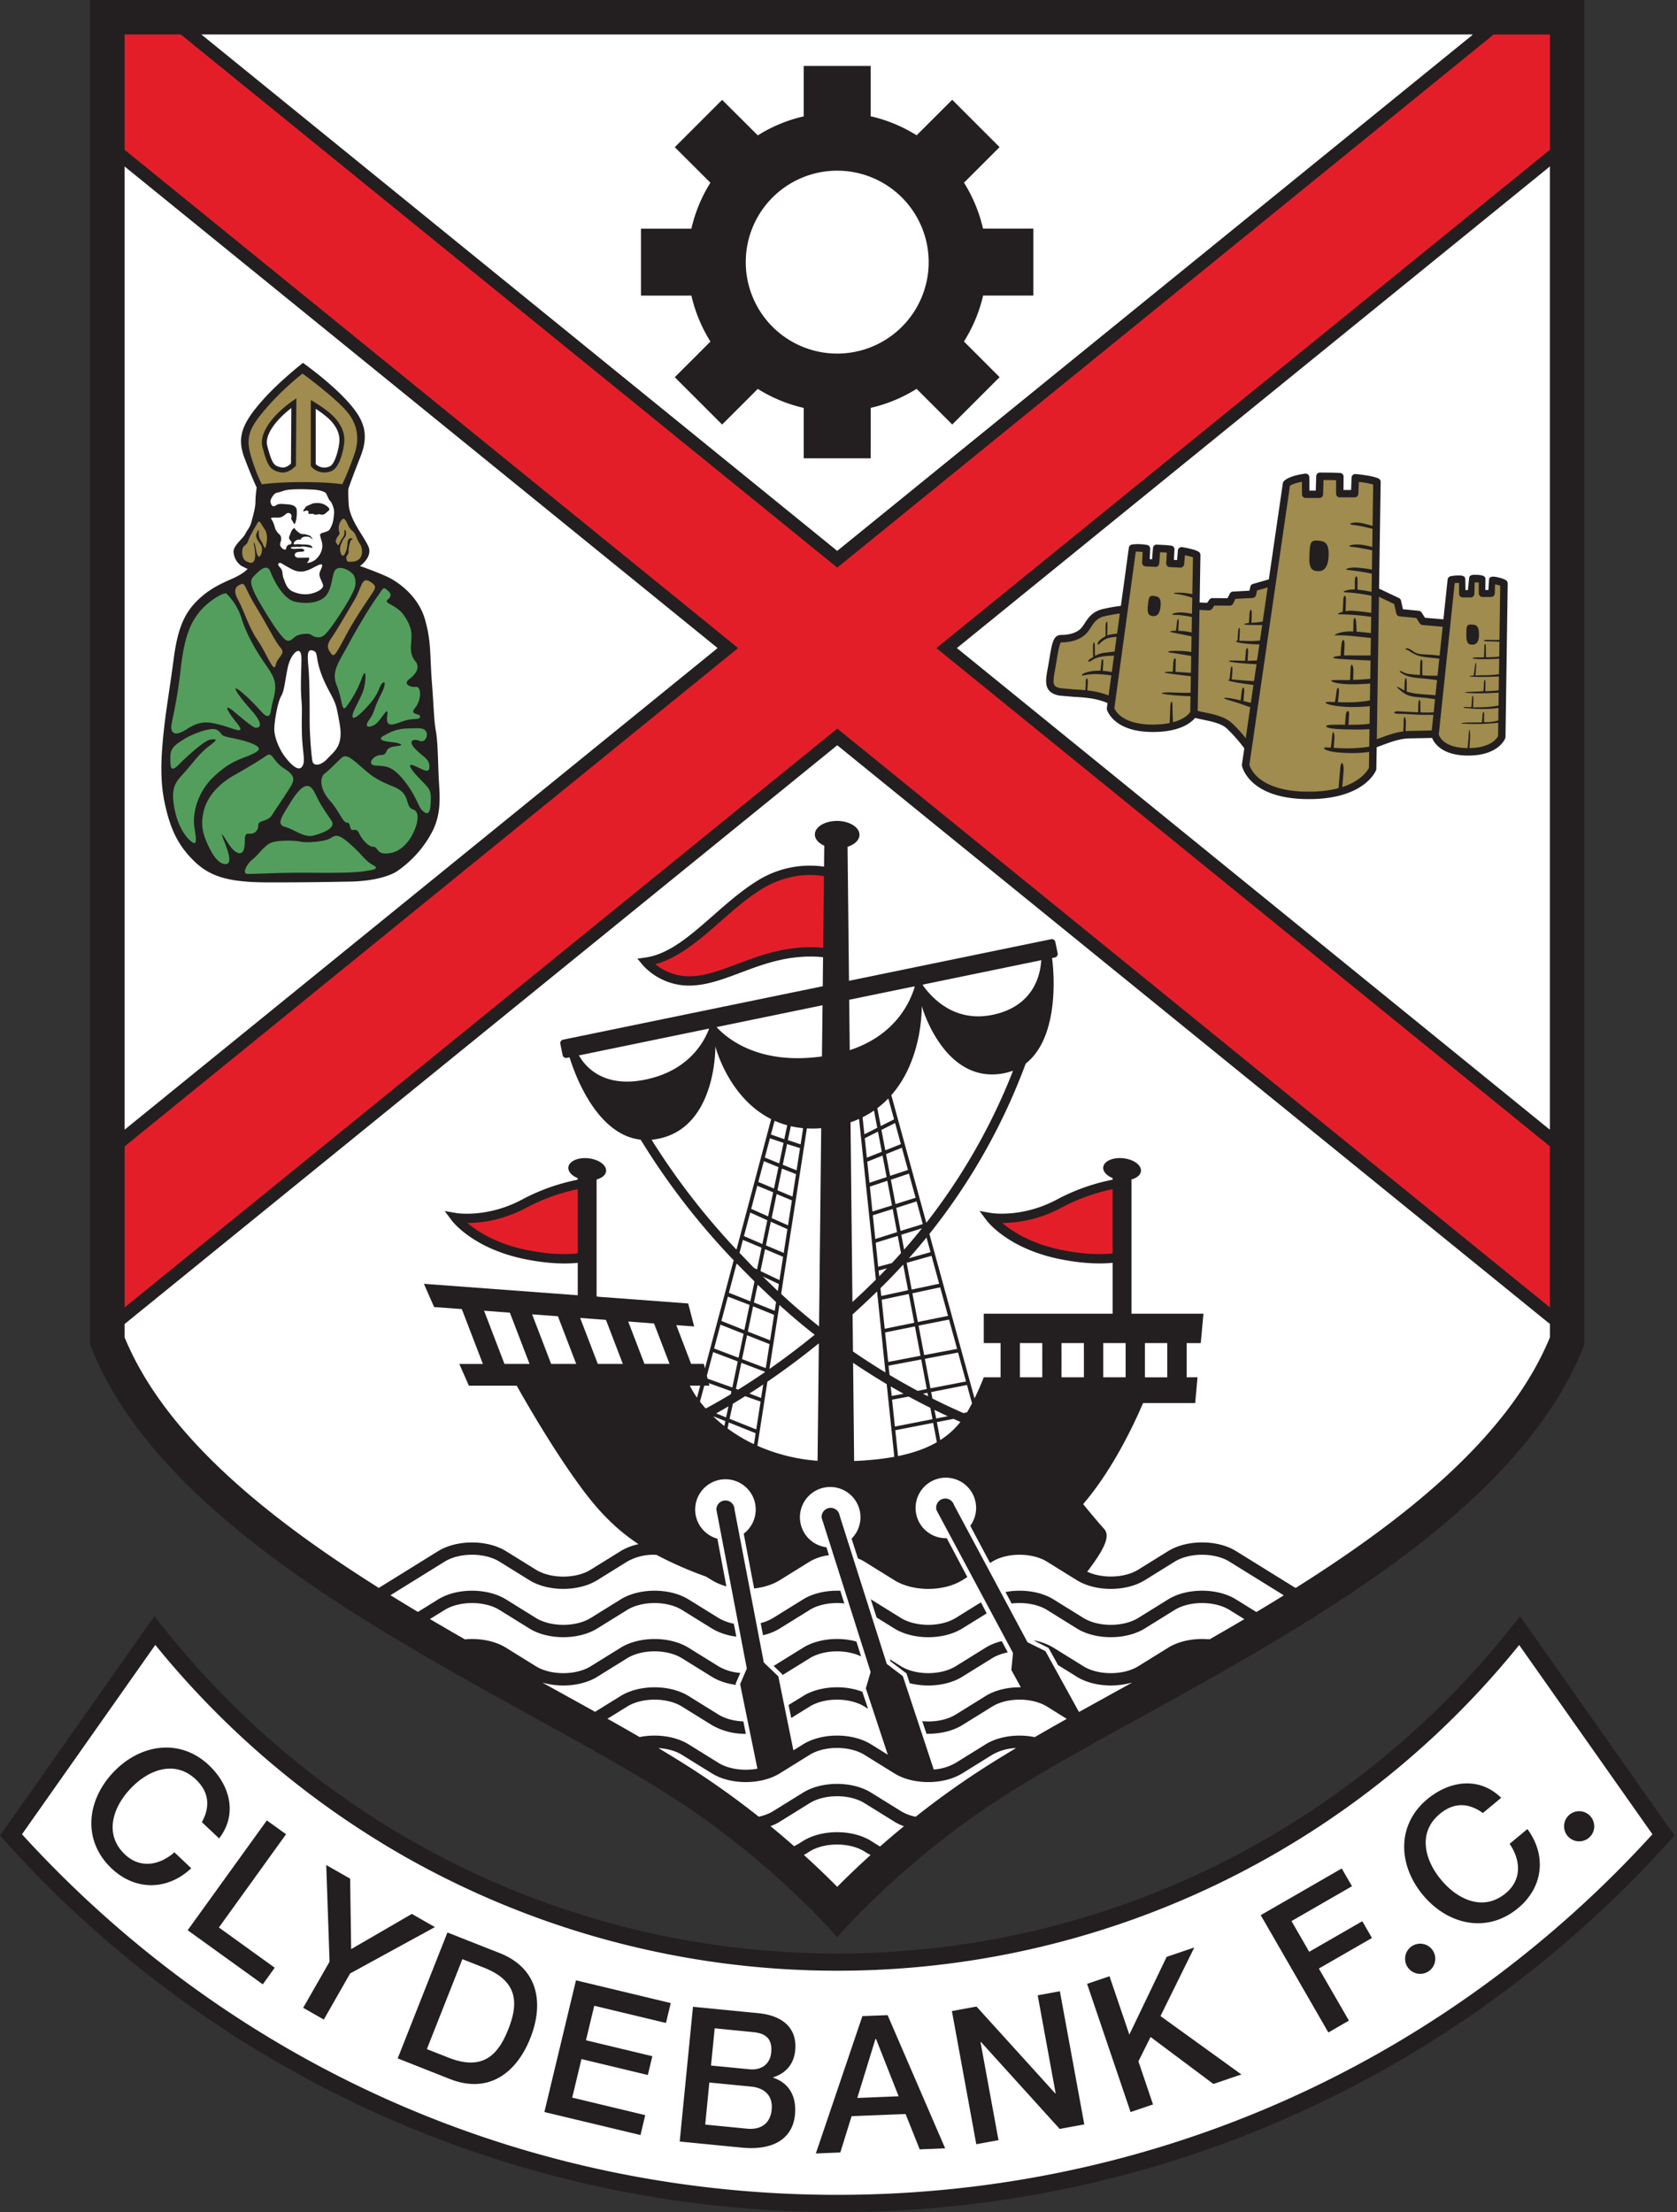 <svg xmlns="http://www.w3.org/2000/svg" width="379" height="500" fill="none"><rect width="100%" height="100%" fill="#333333" stroke="none"/><path fill="#231F20" d="M152.68 406.7c-37.5-24.35-113.65-54.55-132.32-102.77V0h337.7v303.93c-18.67 48.22-94.81 78.42-132.32 102.77-22.35 14.51-36.53 31.18-36.53 31.18s-14.18-16.67-36.53-31.18Z"/><path fill="#E41E29" d="M130.3 283.33c-2.05.21-5.95.3-11.5-.85-6.76-1.41-10.97-4.19-13.16-6.05 2.98 0 7.92-.56 13.32-3.45a43.73 43.73 0 0 1 11.42-4.15l.19-.03v14.49l-.26.04Z"/><path fill="#fff" d="M161.94 146.68 28.47 255.09l-.31.26V37.63l134 108.84-.22.21ZM216.54 146.25 349.96 37.88l.31-.3v217.73l-.3-.2-133.72-108.63.29-.23ZM188.92 124.28 45.79 8.02l-.32-.23h287.38l-.32.31-143.32 116.42-.3-.24Z"/><path fill="#E41E29" d="M166.6 146.65 28.19 259.1l-.02.34v36.1l.26-.24 160.53-130.4.24-.24L350.26 295.5l.01-.32v-36.02l-.22-.23-138.21-112.26-.22-.18L350.28 33.85V7.8h-12.76l-.33.3-147.94 120.17-.2-.11L41.14 8.02l-.27-.23H28.16v26.06l.32.27 138.33 112.36-.2.17Z"/><path fill="#231F20" d="m250.3 158.91-.15 1.15c-.02.12-.01.24.02.35.06.2 1.55 4.96 10.1 5.04 5.95.06 8.6-1.83 9.68-3.02l.12-.16 1.36.31c2.3.46 4.46.9 5.75 2.01a33.43 33.43 0 0 1 3.93 4.43l.1.16-.54 3.62c-.01.1 0 .2.01.3.07.3 1.69 7.38 14.68 7.52 12.9.15 15.53-6.28 15.64-6.56.03-.09.05-.19.05-.29l.08-4.86.14-.07.72-.26c2.19-.83 4.45-1.68 6.62-1.68l4.9-.1.14-.01c.48 1.19 2.22 3.92 7.94 3.99 7.06.08 8.54-3.77 8.6-3.93a.86.86 0 0 0 .05-.28l.5-34.7c0-.23-.1-.46-.27-.62-.17-.16-.7-.5-2.17-.81-1-.2-1.74-.16-1.79.63l-.13 2.29h-.7l.03-2.48c0-.68-.66-.9-1.97-.95-1.3-.05-1.68.12-1.73.85l-.27 2.6h-.54l-.04-2.38c-.01-.67-.39-.93-1.44-.93-1.16 0-1.92.18-1.96.2a.84.84 0 0 0-.6.71l-.95 9h-.13l-4.04-.35-.76-1.19a.84.84 0 0 0-.62-.38l-3.6-.36-.43-1.93a.84.84 0 0 0-.45-.58l-4.44-2.11-.07-.05.36-24.1c0-.28-.14-.56-.39-.71-.24-.16-1.33-.69-5.27-1.07a.85.85 0 0 0-.92.8l-.1 2.8h-1.72l.02-3a.83.83 0 0 0-.8-.85l-1.85-.07-2.7-.02c-.46 0-.81.36-.83.81l-.11 3.27h-1.44l-.01-3a.84.84 0 0 0-.95-.83c-3.7.49-4.7 1.56-4.87 1.77a.82.82 0 0 0-.17.4l-3.17 21.75-.11.01-3.48 1a.84.84 0 0 0-.59.62l-.2.9-3.72.2a.84.84 0 0 0-.7.46l-.54 1.04-3.4-.02a.84.84 0 0 0-.7.36l-.49.7c-.32 0-1.01-.04-1.69-.07l-.01-.1.18-10.62c0-.25-.1-.5-.3-.66-.23-.19-1.06-.68-3.83-1.13a.84.84 0 0 0-.97.76l-.18 2.15-.72-.03.13-2.39c0-.42-.32-.79-.75-.83l-1.31-.13-1.94-.1a.82.82 0 0 0-.86.76l-.2 2.55-.53-.03.1-2.37c0-.4-.28-.76-.68-.83-2-.36-3.4-.1-3.47-.09a.84.84 0 0 0-.67.71l-1.8 13.13-.16.03c-.97.12-2.32.33-3.9.7-2.36.53-3.34 2.02-4.12 3.22-.36.55-.7 1.07-1.13 1.42-1.3 1.06-3.12 1.21-4.1 1.21-1.79 0-2.11 1.45-2.78 5.61l-.3 1.7c-.41 2.25-.71 3.88.12 5.07.5.7 1.31 1.13 2.55 1.34l3.19.28c2.32.13 4.9.28 7.4 1.31l.21.1ZM34.91 365.28c35.56 46.34 91.5 76.27 154.3 76.27 62.8 0 118.74-29.93 154.3-76.27l34.92 49.6C332.1 467.1 264.5 500 189.2 500 113.92 500 46.31 467.1 0 414.89l34.91-49.61Z"/><path fill="#E41E29" d="M185.78 214.21c-7.66-.65-13.71 1.63-19.12 3.66-3.41 1.29-6.65 2.5-9.8 2.75a12.18 12.18 0 0 1-8.75-2.67c5.15-1.42 9.73-5.27 14.5-9.48 3.01-2.65 6.12-5.38 9.38-7.42 5.81-3.62 11.2-3.49 14-3.05l.22.02-.18 16.2h-.25Z"/><path fill="#fff" d="M85.27 358.7c-25.1-15.84-48.02-34.33-57.11-56.42v-3.01l161.06-130.82.34.28L350 299.04l.28.16v3.08c-9.13 22.18-32.2 40.73-57.42 56.62l-.23-.07-13.29-8.24c-4.22-2.61-11.1-2.61-15.33 0l-6.77 4.2c-3.09 1.91-8.14 2.06-11.54.45l.18-.21c3.87-5.12 5.05-7.9 3.65-9.45-1.76-1.93-4.74-5.61-4.74-5.61 6.7-7.78 11.57-18.22 13.48-22.7l.06-.14h11.78l.53-5.82h-2.47l.01-.13v-7.5l-.01-.1h2.94l.26-.02.61-6.63H255.71v-30.34c1.1-.3 1.9-.88 2.1-1.65.36-1.34-1.25-2.72-3.58-3.09-2.33-.37-4.51.42-4.86 1.76-.27 1.02.6 2.06 2.07 2.67v.35l-.13.04a45.17 45.17 0 0 0-12.46 4.46c-7.85 4.2-14.8 3.06-14.87 3.04l-2.6-.45 1.58 2.12c.19.25 4.8 6.3 16.3 8.7 5.86 1.22 9.99 1.12 12.22.89l-.03.13v11.37h-29.12v6.64h3.8V311.31h-3.8s-.8 2.14-2.07 4.73l-.05-.07-10.17-37.06.06-.08a139 139 0 0 0 21.59-38.1l.15-.36c6.95-5.45 6.62-18.31 5.95-23.62v-.21l.62-.13a.8.8 0 0 0 .62-.94l-.53-2.56a.8.8 0 0 0-.94-.62l-45.53 9.37-.16.05-.32-30.05-.01-.26c1.46-.46 2.51-1.35 2.68-2.43.25-1.7-1.78-3.22-4.55-3.4-2.77-.17-5.23 1.06-5.49 2.76-.17 1.13.68 2.19 2.1 2.82v.27l-.05 4.44h-.2a22.4 22.4 0 0 0-15.16 3.4c-3.4 2.14-6.58 4.93-9.65 7.63-5.12 4.5-9.95 8.77-15.3 9.53l-1.85.27 1.18 1.44a14.2 14.2 0 0 0 11.77 4.59c3.45-.27 6.82-1.54 10.38-2.88 5.23-1.97 11.09-4.17 18.38-3.51l.23.02-.07 6.58-.2.03L127.25 235a.8.8 0 0 0-.62.94l.53 2.56c.09.43.51.7.94.62l.62-.13.03.11c1.35 4.3 6.25 17.38 16.02 18.5l.14.2a160.93 160.93 0 0 0 20.73 26.88l.17.17-6.41 24.14-.07.33-.27-1.05h-2.87l-.06-.15-3.25-8.5-.03-.1 4.03.3-1.35-5.2-20.23-1.51-.47-.08V266.6c1.1-.3 1.9-.88 2.1-1.65.36-1.34-1.25-2.72-3.58-3.09-2.33-.37-4.51.42-4.86 1.76-.27 1.02.6 2.07 2.07 2.67v.33l-.2.07a45.22 45.22 0 0 0-12.39 4.45c-7.85 4.2-14.8 3.06-14.87 3.04l-2.6-.45 1.58 2.12c.19.25 4.81 6.3 16.3 8.7 5.66 1.18 9.7 1.13 11.97.91l.22-.03v7.34l-.23-.02-34.54-2.57 2.31 5.25 6.25.46.1.24 4.63 12.05.04.11h-5.33l2.17 4.92h10.81l.06.11c1.85 3.3 7.88 13.85 14.15 22.45 4.11 5.65 8.07 9.78 13.3 13.25l-.41.1c-1.32.33-2.55.82-3.62 1.48l-6.77 4.2c-3.35 2.08-9.02 2.08-12.37 0l-6.77-4.2c-4.23-2.61-11.1-2.61-15.33 0l-13.42 8.32-.33-.2Z"/><path fill="#fff" d="m179.25 395.35-3.35-16.44-3.28-3.14L166 341.2a2.05 2.05 0 1 0-4.1 0l6.88 35.94-1.51 3.53 3.86 18.9.04.2c-3.02.57-6.47.13-8.8-1.31l-6.77-4.2c-2.92-1.8-7.1-2.37-10.8-1.68l-.24.05c-2.36-1.37-4.8-2.76-7.3-4.16l.35-.18 4.13-2.56c3.36-2.08 9.02-2.08 12.38 0l6.77 4.2a14.82 14.82 0 0 0 7.67 1.96l-.56-2.8c-2.07-.08-4.1-.6-5.63-1.55l-6.77-4.2c-4.23-2.61-11.1-2.61-15.33 0l-5.65 3.5-.15.07a2464.01 2464.01 0 0 0-11.87-6.57l.43.09c3.96 1.05 8.72.57 11.94-1.42l6.77-4.2c3.36-2.08 9.02-2.08 12.38 0l6.77 4.2c1.54.95 3.44 1.56 5.43 1.82l-.07-.26 1.05-2.44a11.32 11.32 0 0 1-4.93-1.5l-6.77-4.2c-4.23-2.62-11.1-2.62-15.33 0l-6.77 4.2c-3.36 2.07-9.03 2.07-12.38 0l-6.77-4.2c-2.44-1.51-5.76-2.15-8.95-1.92l-.3.05c-2.64-1.51-5.28-3.05-7.93-4.6l.3-.2 3.03-1.87c3.35-2.07 9.02-2.07 12.37 0l6.77 4.2c4.23 2.62 11.1 2.62 15.33 0l6.77-4.2c3.36-2.07 9.02-2.07 12.38 0l6.77 4.2a13.8 13.8 0 0 0 5.52 1.83l-.57-2.92a10.45 10.45 0 0 1-3.47-1.3l-6.77-4.19c-4.23-2.62-11.1-2.62-15.33 0l-6.77 4.2c-3.36 2.07-9.03 2.07-12.38 0l-6.77-4.2c-4.23-2.62-11.1-2.62-15.33 0l-4.35 2.7-.22.13a458.91 458.91 0 0 1-5.87-3.57l-.34-.2 12.26-7.6c3.35-2.07 9.02-2.07 12.37 0l6.77 4.2c4.23 2.62 11.1 2.62 15.33 0l6.77-4.2a11.95 11.95 0 0 1 6.07-1.55l.57.04a85.4 85.4 0 0 0 11.16 4.89l1.35.82c.97.6 2.08 1.07 3.27 1.4l-2.03-10.78a6.84 6.84 0 1 1 5.95-1.14l2.35 12.39c2.12-.23 4.15-.85 5.79-1.87l6.77-4.2a11 11 0 0 1 4.35-1.44l-.56-1.8a6.84 6.84 0 1 1 5.68-1.95l1.43 4.47c.53.2 1.02.45 1.48.73l6.76 4.2c4.23 2.61 11.1 2.61 15.34 0l1.15-.72-4.65-8.78h-.22a6.84 6.84 0 1 1 5.53-2.8l4.47 8.4.49-.3c3.35-2.08 9.02-2.08 12.37 0l6.77 4.2c4.23 2.61 11.1 2.61 15.33 0l6.77-4.2c3.35-2.08 9.02-2.08 12.38 0l11.97 7.42.3.2a471.25 471.25 0 0 1-6.2 3.77l-.15-.1-4.45-2.76c-4.22-2.62-11.1-2.62-15.33 0l-6.77 4.2c-3.35 2.07-9.02 2.07-12.37 0l-6.77-4.2c-2.93-1.82-7.14-2.37-10.85-1.67l1.38 2.6c2.81-.34 5.87.14 8 1.45l6.76 4.2c4.23 2.62 11.1 2.62 15.33 0l6.77-4.2c3.35-2.07 9.02-2.07 12.38 0l3.12 1.94.25.14a658.28 658.28 0 0 1-7.84 4.55l-.44-.01c-3.19-.23-6.5.4-8.95 1.92l-6.77 4.2c-3.35 2.07-9.02 2.07-12.37 0l-6.77-4.2a13.2 13.2 0 0 0-4.47-1.67l.55.32 2.8 1.4 1.95 3.52.13.32 4.33 2.69c3.17 1.96 7.84 2.45 11.76 1.47l.72-.16-1.94 1.07-9.22 5.1-.84.47-.22-.37-7.37-13.38-4.06-2.02-16.62-31.04a2.05 2.05 0 1 0-3.92 1.23l17.27 32.25-.38 3.83 1.96 3.57.17.35c-2.86-.04-5.75.61-7.93 1.96l-6.77 4.2c-2.02 1.25-4.87 1.75-7.56 1.5l.96 2.84c2.9.07 5.86-.58 8.08-1.95l6.77-4.2c3.35-2.08 9.02-2.08 12.37 0l4.22 2.62.26.16a604.44 604.44 0 0 0-7.22 4.12l-.36-.05c-3.69-.68-7.85-.12-10.75 1.68l-6.77 4.2a11.35 11.35 0 0 1-4.96 1.5l-.03-.07-6.96-21.04-3.63-2.75-10.65-33.53a2.05 2.05 0 0 0-4.07.48l11.07 34.87-1.08 3.7 4.9 14.81.06.19-3.8-2.36c-4.22-2.62-11.1-2.62-15.33 0l-2.19 1.36-.07-.27Z"/><path fill="#231F20" d="m178.22 385.38 3.3-2.04c3.61-2.24 9.18-2.56 13.36-.96l1.3 3.85-.82-.5c-3.35-2.08-9.02-2.08-12.37 0l-4.17 2.58-.6-2.93ZM171.9 366.86a10 10 0 0 0 2.84-1.16l6.77-4.2c2.3-1.42 5.38-2.06 8.4-1.94l.9 2.87c-2.75-.32-5.74.17-7.82 1.46l-6.77 4.2c-1.11.69-2.4 1.2-3.78 1.52l-.53-2.75ZM205.6 380.45c3.94 1.02 8.66.54 11.86-1.45l6.77-4.2c1-.61 2.21-1.05 3.5-1.3l-.11-.27-1.1-2.07-.17-.21c-1.3.32-2.53.82-3.6 1.47l-6.76 4.2c-3.36 2.08-9.03 2.08-12.38 0l-2.5-1.56.13.44 3.63 2.75.72 2.2ZM193.55 371.04c-3.97-1.1-8.8-.63-12.05 1.39l-6.65 4.12 1.93 1.87.06.2 6.14-3.8c3.12-1.94 8.23-2.07 11.63-.42l-1.06-3.36ZM196.79 361.48l.05.03 6.77 4.2c3.35 2.07 9.02 2.07 12.37 0l5.71-3.54 1.3 2.5-5.53 3.42c-4.23 2.62-11.1 2.62-15.33 0l-4.02-2.49-1.32-4.12Z"/><path fill="#fff" d="M35.1 371.8a200.12 200.12 0 0 0 56.19 47.74 198.01 198.01 0 0 0 97.92 25.9 197.92 197.92 0 0 0 154.12-73.62l30.12 42.78c-2.66 2.92-5.4 5.79-8.2 8.6-47.03 47.01-109.54 72.9-176.04 72.9-66.5 0-129.01-25.89-176.03-72.9a255.17 255.17 0 0 1-8.21-8.6l30.13-42.8Z"/><path fill="#231F20" d="M45.62 411.86c1.76-3.17 1.87-6.6-1.37-9.66-4.77-4.5-10.74-2.18-14.77 2.1-4.03 4.26-6 10.36-1.24 14.86 3.46 3.26 7.8 2.47 11.18-.48l3.8 3.6c-5.34 5.03-12.58 5.15-17.98.06-6.67-6.3-5.66-15.36.34-21.72 6-6.36 15-7.9 21.67-1.6 4.99 4.77 6.33 11.28 2.27 16.52l-3.9-3.68ZM60.3 411.46l4.35 3.13-15.18 21.08 12.62 9.09-2.7 3.76-16.98-12.23 17.9-24.83ZM74.48 443.4l-.75-21.85 5.4 3.08.23 15.93 13.72-7.96 5.21 2.98-19.16 10.48-5.95 10.42-4.66-2.66 5.96-10.42ZM101.12 436.8l11.8 4.65c8.77 3.47 10.04 11.34 6.94 19.2-3.1 7.85-9.4 12.73-18.18 9.27l-11.8-4.66 11.24-28.47Zm-4.65 26.36 4.9 1.93c7.82 3.09 11.26-.71 13.5-6.41 2.26-5.7 2.35-10.83-5.47-13.92l-4.9-1.93-8.03 20.33ZM130.17 447.61l21.42 5.14-1.08 4.5-16.21-3.89-1.87 7.8 15 3.6-1.02 4.25-15-3.6-2.09 8.71 16.5 3.96-1.07 4.5-21.72-5.2 7.14-29.77ZM156.6 453.59l14.81 1.45c5.46.54 8.8 3.36 8.3 8.44-.3 3.07-2.1 5.14-4.99 6.06v.08c3.63 1.18 5.35 4.28 4.94 8.41-.47 4.78-4.16 8.17-12.05 7.39l-14-1.37 3-30.46Zm2.78 26.63 9.42.92c3.25.32 5.3-1.24 5.6-4.31.29-2.99-1.42-4.88-4.66-5.2l-9.43-.92-.93 9.5Zm1.3-13.35 8.71.85c2.56.25 4.63-1.05 4.9-3.78.3-3.07-1.17-4.34-4.07-4.62l-8.7-.86-.83 8.4ZM194.9 455.7l5.7-.22 13 30.1-5.75.24-3.19-7.99-12.2.49-2.55 8.2-5.53.23 10.52-31.05Zm-1.15 18.5 9.34-.38-5.11-12.96h-.13l-4.1 13.33ZM215.13 454.56l5.56-1.02 17.81 19.65.08-.01-4.06-22.18 5.01-.92 5.52 30.1-5.56 1.02-17.76-19.62-.13.02 4.06 22.14-5.02.92-5.51-30.1ZM245.68 448.41l5.07-1.72 4.48 13.19 8.43-17.57 6.25-2.12-7.64 15.5 18.29 13.2-6.33 2.15-14.2-10.62-2.75 5.5 3.3 9.75-5.07 1.72-9.83-28.98ZM284.93 432.88l18.3-10.55 2.32 4.01-13.67 7.88 4 6.94 12-6.91 2.18 3.79-12 6.91 6.8 11.77-4.65 2.68-15.28-26.51ZM335.14 409.8c-2.94-2.13-6.33-2.66-9.75.2-5.04 4.2-3.45 10.4.31 14.9 3.76 4.52 9.57 7.21 14.61 3.01 3.66-3.04 3.39-7.45.86-11.15l4.02-3.34c4.36 5.9 3.62 13.1-2.08 17.85-7.05 5.87-15.93 3.79-21.52-2.93-5.6-6.72-6.05-15.83 1-21.7 5.33-4.38 11.95-4.94 16.67-.28l-4.12 3.43ZM324.37 442.74a3.41 3.41 0 1 1-6.82 0 3.41 3.41 0 0 1 6.82 0ZM360.3 412.79a3.4 3.4 0 1 1-6.82 0 3.4 3.4 0 0 1 6.81 0ZM171.26 30.6a33.6 33.6 0 0 1 10.38-4.3V14.91h15.13v11.37c3.74.85 7.24 2.33 10.39 4.3l8.04-8.03 10.7 10.7-8.04 8.04a33.61 33.61 0 0 1 4.3 10.39h11.38v15.13h-11.36a33.59 33.59 0 0 1-4.33 10.38l8.06 8.06-10.7 10.7-8.06-8.06a33.6 33.6 0 0 1-10.37 4.3l-.01 11.4h-15.13V92.2a33.59 33.59 0 0 1-10.38-4.3l-8.06 8.06-10.7-10.7 8.06-8.06a33.6 33.6 0 0 1-4.3-10.38h-11.4V51.7h11.39a33.6 33.6 0 0 1 4.3-10.4l-8.05-8.03 10.7-10.7 8.06 8.03Zm17.95 7.98a20.67 20.67 0 1 0 0 41.34 20.67 20.67 0 0 0 0-41.34ZM79.02 199.27c5.79-.1 9.4-1.41 10.83-2.43a24.74 24.74 0 0 0 7.74-8.68c2.24-4.2 1.78-8.31 1.6-11.67-.2-3.36-.2-8.6-.66-11.11-.47-2.52-.47-5.32-.94-11.39-.46-6.07-.09-8.96-1.58-14.1-1.5-5.13-5.98-8.4-8.68-9.61-2.71-1.22-5.98-2.34-5.98-2.34s2.61-1.77 2.05-4.01c-.13-.53-.7-1.55-1.96-3.55-.93-1.5-2.45-4.01-2.61-6.16-.19-2.52-.1-3.73-.1-3.73s.57-1.78 2.71-7.2c2.15-5.4.75-8.67-3.26-12.97-4.02-4.3-9.71-8.3-9.71-8.3s-5.55 4.33-9.34 8.68c-4.48 5.13-5.6 8.21-3.92 12.7 1.68 4.47 2.8 6.8 2.8 6.8s-.28 1.87-.28 3.27-.65 3.46-.93 4.58-.94 1.77-1.4 2.7c-.47.94-2.62 2.53-2.62 3.93a4.2 4.2 0 0 0 1.69 3.17c.65.37 1.49.75 1.49.75s-.84 1.02-3.36 2.15c-2.52 1.12-5.6 2.42-8.5 5.5-2.9 3.08-4.09 6.92-4.85 12.7-1.03 7.75-1.78 11.67-2.34 17.27-.56 5.6-.74 10.55.38 15.59 1.12 5.04 2.61 8.87 6.35 12.6 3.73 3.74 7.93 5.04 17.17 5.04 9.25 0 12.89-.09 18.2-.18Z"/><path fill="#9F8C4E" d="M78.08 92.66c2.52 2.8 3.4 6.1 1.96 10.17-1.58 4.48-2.7 6.63-2.7 6.63s-2.8-.49-8.87-.49c-6.07 0-9.25.5-9.25.5s-.84-1.13-2.33-5.8c-1.5-4.67-.72-6.74 3.18-11.3 3.92-4.57 8.3-7.93 8.3-7.93s6.75 4.93 9.71 8.22Zm-18.76 8.4c1.12 4.2 1.68 5.23 4.1 5.7 1.88.35 3.46-1.5 3.46-1.5l.1-15.22c-5.42 3.55-8.49 7.92-7.66 11.02Zm10.92-10.64v14.93a4 4 0 0 0 4.85 1.03c1.4-.65 2.43-3.73 2.71-6.35.25-2.32-.93-4.57-2.9-6.35-1.95-1.77-4.66-3.26-4.66-3.26Z"/><path fill="#fff" d="M63.64 105.65c-1.73-.33-2.13-.72-3.24-4.88-.06-.24-.1-.5-.1-.77 0-2.19 2.12-5.13 5.54-7.77l-.08 12.55c-.41.39-1.26 1.04-2.12.87ZM71.36 92.41a23 23 0 0 1 2.8 2.1c1.66 1.51 2.55 3.23 2.55 4.9 0 .17 0 .34-.02.5-.3 2.79-1.33 5.11-2.07 5.45a2.8 2.8 0 0 1-3.26-.45V92.4Z"/><path fill="#9F8C4E" d="M58.11 118.35c-1.02 1.8-1.68 2.87-2.03 3.92-.35 1.05-1.05.91-1.26 1.75-.2.84-.07 2.38.77 2.8.84.43 1.54.7 1.9-.2.34-.92.13-2.32-.08-3.37-.2-1.05.14-.77.42.84.28 1.61.63 2.03.98 1.54.35-.49.63-1.68.14-2.45-.49-.77-1.33-1.75-.98-2.59.35-.84.56-1.05.5-.28-.08.77.2 1.54.62 2.1s.77 2.1.98 1.12c.21-.98.63-2.66-.35-4.06-.98-1.4-1.05-2.1-1.6-1.12ZM77.15 117.58a2.98 2.98 0 0 0-.5 2.6c.29.7-.34.83-.62 1.6-.28.78-.14.7.14 1.2.28.49.49.07.77-.63s.98-1.13.9-2.03c-.06-.91.36-.63.36.28 0 .9-.5.9-.77 1.6-.28.7-.63 1.2-.56 2.1.07.92.56 1.83 1.05.92s.56-1.61.63-2.6c.07-.98.77-1.05 1.05-.9.28.14-.07.14-.28.42-.21.28-.35.84-.5 1.75-.13.9.08 1.12-.34 1.6-.42.5-.14 1.48.28 1.48.42 0 1.6.14 2.45-.63.84-.77.77-2.52.07-3.5s-.77-2.17-1.68-2.88c-.91-.7-1.12-1.88-1.47-2.3-.35-.43-.5-.64-.98-.08Z"/><path fill="#539E5C" d="M66.92 143.77c.86-.51 2.76-.68 3.32-.33.56.35.89.61 1.8.61.9 0 1.6-.49 3.99-3.99 2.38-3.5 3.5-5.67 3.99-6.8.49-1.11.43-2.72-.28-3.5-1.03-1.11-2.99-1.9-3.9-1-.9.92-.65 4.44-2.4 6.12-1.75 1.68-4.97 1.54-6.8 1.12-1.82-.42-3.95-2.85-5.53-6.8-.85-2.12-2.87.15-3.7.99-.85.84-1.27 1.68 1.53 6.44 2.8 4.76 4.62 7.28 5.6 7.98.98.7 1.68-.42 2.38-.84ZM51.1 134.1c-1.12 0-4.2 1.97-6.02 4.2-1.82 2.25-3.36 5.19-4.2 12.6-.84 7.43-1.82 11.07-2.1 12.75-.28 1.68.28 3.22 3.5 1.12 3.22-2.1 5.18-1.54 7.84-.84 2.66.7 5.75 2.38 3.37-.56-2.39-2.94-3.09-4.62-.42-2.38 2.66 2.24 4.2 3.5 4.76 3.5.56 0 2.24-.28-1.12-4.06-3.36-3.78-5.04-6.58-1.54-3.5s4.48 5.04 5.32 4.9c.84-.14.52-.94 1.26-3.64 1.07-3.91.14-5.32-1.82-8.12-1.96-2.8-4.2-6.58-5.32-10.22a13.59 13.59 0 0 0-3.5-5.75Z"/><path fill="#9F8C4E" d="M54.6 132c-1.55.52-1.96 1.54-.7 3.78 1.26 2.25 2.24 5.89 4.34 8.97 2.1 3.08 3.64 7.56 4.06 5.6.42-1.96 2.38-2.52 1.12-3.92-1.26-1.4-2.94-5.04-5.46-9.1-2.52-4.07-2.52-5.6-3.36-5.33Z"/><path fill="#539E5C" d="M48.16 164.78c-1.98 0-5.46 1.54-6.72 2.38-1.26.84-2.94 1.68-2.94 3.78 0 2.1-.14 3.92 1.82 1.96s5.88-5.6 7.28-5.74c1.4-.14 1.82-.14-.42 1.54-2.24 1.68-3.92 4.2-5.74 6.16-1.82 1.96-2.8 3.22-2.1 7.42.7 4.2 2.52 6.86 3.78 7.84 1.26.98 1.4.42.84-2.94-.56-3.36.7-8.26 4.48-11.76 3.79-3.5 5.89-3.78 8.13-4.76 2.24-.98 2.94-1.68-.14-2.8-3.08-1.12-5.75-1.12-6.3-1.82-.57-.7-.99-1.26-1.97-1.26Z"/><path fill="#539E5C" d="M60.2 170.8c-1.3.91-3.64 2.38-7.14 4.34-3.5 1.96-6.16 4.76-7 8.12-.84 3.36-.14 5.46 1.12 8.12 1.26 2.66 2.66 4.06 3.92 3.92 1.26-.14.7-2.24-.28-4.76-.98-2.52-.98-2.66.7 0s3.22 2.94 3.64 1.26c.42-1.68-.28-3.5 1.12-3.36 1.4.14 2.1-.84 2.1-1.96s2.1-.7 3.09-2.24c.98-1.54 3.36-5.04 4.2-6.44.84-1.4 1.16-2.45-1.4-4.06-2.66-1.68-2.66-3.92-4.06-2.94ZM77.29 171.22c-.88.75-2.8 2.8-3.92 3.64-1.12.84-1.12 3.5 1.12 6.02 2.24 2.52 2.94 5.04 3.92 5.04s.42 1.82 1.4 1.68c.98-.14 1.12.28 1.54 1.12.42.84 1.82 2.66 2.94 2.66 1.12 0 .84 1.54 2.8 1.54s3.64-.84 5.18-2.8c1.54-1.96 3.22-6.44 1.12-7.14-2.1-.7-.28-3.5-4.48-5.18-4.2-1.68-5.18-2.66-7.28-4.48-2.1-1.82-3.36-2.94-4.34-2.1ZM79.95 191.52c-3.2-2.97-3.92-2.94-5.18-2.1-1.26.84-5.46 1.12-6.72.84-1.26-.28-5.88-.56-7.42.56s-2.24 2.38-3.64 3.5c-1.04.83-2.52 3.22-.98 3.22s7-.28 11.76-.28 10.92.14 14.14-.28c3.22-.42 3.78-.7 2.24-1.54-1.54-.84-2.24-2.1-4.2-3.92ZM65.53 181.58c-1.71 2.83-3.22 4.76-1.12 5.32 2.1.56 4.34 2.52 6.44 1.96 2.1-.56 5.18-1.68 4.06-3.36s-2.24-3.22-3.22-5.18c-.98-1.96-2.1-5.46-6.16 1.26ZM85.41 134.66c-1.96 2.7-4.9 7.7-6.86 11.35-1.96 3.64-3.73 5.77-2.46 8.87 1.35 3.3 1.06 6.25 2.18 4.85a24.62 24.62 0 0 0 3.5-6.44c.98-2.66.98-.14.56 1.96-.42 2.1-2.52 5.18-2.66 6.44-.14 1.26 1.26.14 2.24-.84.98-.98 2.94-2.94 3.78-5.18.84-2.24 2.1-1.96.42 1.26-1.68 3.22-1.4 4.06-2.66 5.74-1.26 1.68-.14 1.96 1.26 1.12 1.4-.84 3.22-4.9 2.8-1.96-.42 2.94 1.68 1.82 3.78 1.12 2.1-.7 3.64-.14 3.64-.98s-2.52-.28-1.12-1.96 1.54-4.9.14-4.76c-1.4.14-2.8-.7-1.54-1.68 1.27-.98 2.8-2.52 1.4-4.2-1.4-1.68-.84-3.78-.84-4.9 0-1.12.28-2.38-1.54-5.18s-4.9-2.8-3.78-3.78c1.12-.98.56-1.54-.28-2.25-.84-.7-.84-.14-1.96 1.4Z"/><path fill="#9F8C4E" d="M83.6 131.44c-1.94-1.16-1.83 1.4-3.5 4.2-1.69 2.8-3.79 6.58-5.19 8.55-1.4 1.96-.7 2.66 0 3.64s1.4-.84 3.64-4.9c2.24-4.07 5.04-7.99 5.74-9.1.7-1.13.7-1.55-.7-2.39Z"/><path fill="#539E5C" d="M92.56 164.64c-2.94 0-4.34.84-5.88 1.68s.14 1.26 1.68 1.4c1.54.14 3.78.7.98.98s-1.4 1.96-3.22 1.96c-1.82 0-3.36 2.24-1.26 2.38 2.1.14 3.64-.14 6.44 3.36 2.8 3.5 3.22 5.88 4.06 6.72.84.84 1.82 1.4 1.96-1.4.14-2.8.14-3.08-2.1-5.32s-3.5-4.06-1.68-3.36c1.82.7 3.5 2.1 3.5.28s-1.12-1.96-3.08-3.92-.56-2.52.84-1.96 2.1-1.4 1.4-2.24c-.7-.84-1.96-.56-3.64-.56Z"/><path fill="#fff" d="M68.11 148.57c.08 1.71-.26 6.25 0 9.38.26 3.12 0 3.77.13 8.07.13 4.3.91 6.12 0 7.3-.9 1.17-2.73-.79-3.9-2.35-1.18-1.56-2.35-4.3-2.35-6.12 0-1.82.78-6.25 1.57-7.55.78-1.3.9-4.04 1.56-6.78.65-2.73 2.86-4.95 3-1.95ZM70.89 147.12c-1.54-.62-1.43.9-1.17 3.9s.26 8.86.26 11.85c0 3 .39 8.2.65 9.25.26 1.04 1.82 1.04 3.38-.65 1.57-1.7 3.65-2.87 2.74-7.94-.74-4.14-.76-4.36-2.35-7.3-3.64-6.77-2.2-8.6-3.51-9.11ZM70.68 110.66c1.57.07 2.7.5 2.95.79.25.28.6 1.4.88 1.66.28.25.56.72.84 1.63.29.91.13 1.5.04 2.3a6.1 6.1 0 0 1-.88 2.63c-.54.75-2.2.62-2.17 1.25.03.63.57 1.63.5 2.64-.06 1-.53 1.97-1.38 2.79-.84.81-2.29 1.03-2.03.81.25-.22.78-1.16.15-1.13-.62.03-1.4.03-2.1.03-.69 0-.94-.4-.85-.78.1-.38.57-.56 1.32-.56.75 0 1.04-.25.7-.5-.35-.26-.39-.2-1.04-.2-.66 0-1.35.16-1.73-.06-.38-.22-.03-.34.53-.34.57 0 .91-.06 1.13 0 .22.06.44-.06.79-.1.34-.03 1 .1 1.7.22.68.13.56.38.52 0-.03-.37-.37-.5-.9-.6-.54-.09-1.54-.06-1.92-.12-.37-.06-.88.03-1.19.03-.31 0-.19-.66.53-.97.72-.31.7.16.91-.22.22-.38.57-.56 1.13-.56.57 0 .85.03 1.22.37.38.35.41.22.04-.25-.38-.47-.7-.44-.98-.53-.28-.1-.37-.16-.94-.16-.56 0-1.03-.44-1.44-.78-.4-.35-.38-.82-.78-.41-.41.4-.54 1-.76 1.47-.22.47-.22.79.2 1.2.4.4.18.81-.1.84-.28.03-.76.16-.88.82-.13.66-.72.31-1.1-.13-.38-.44-.34-.78-.16-1.31.2-.54.16-1.26-.28-1.64-.44-.37-.9-1-1.06-1.66a5.72 5.72 0 0 0-.79-1.85c-.25-.28.32-.31 1.16-.28.85.03 1.23-.1 1.76-.5.53-.41.66-.6 1.1-.54.44.07.69.6.53.98-.16.37.13.56.4 1.1.29.53.38.47.54 0 .16-.48.35-1.51.28-2.7-.03-.73-.62-1.23-1.88-1.32-1.25-.1-2.2-.25-2.7.13-.5.37-.94.4-1.19-.16-.25-.57-.25-1 .32-1.82.56-.82.75-.72 1.66-.97.9-.26 1.22-.53 3.35-.6 1.82-.06 2.48 0 4.05.06Zm.91 3.05c-1 0-1.13.22-1.85.5-.72.28-.7.5-.97.85-.29.34-.41.69.15.43.57-.25.98.16.79.35-.19.19.12.4.6.31.46-.1.59.16 1.03.19.44.03.69-.22 1.07-.06.37.16.97 0 1.31-.38.35-.37 1.1-.63.47-1.22a3.38 3.38 0 0 0-2.6-.97ZM66.05 128.7c-1.53-.78-2.13-1.21-2.5-1.4-.36-.18-1.15 0-.3.92.85.91.42 1.46.85 2.55.43 1.1.73 2.32 2.07 2.93 1.34.6 2.8.79 4.14.48 1.34-.3 2.92-1.1 2.68-2-.24-.92-1.04-1.9-.73-2.8.3-.92 1.28-2.38-.43-1.59-1.7.8-3.4 2.13-5.78.91Z"/><path fill="#9F8C4E" d="M334.24 143.06c.07 1.66-.35 2.6-1.37 2.65-1.01.04-1.49-.31-1.48-2.25.01-1.95 0-2.4 1.39-2.28.74.06 1.4.22 1.46 1.88Zm-2.56 26.03c.06-.66.17-1.89.24-2.99.09-1.58.28-1.35.32-.23.04.8-.08 2.32-.14 3.1v.12c4.9-.08 6.23-2.25 6.46-2.72l.05-3h-.08c-3.7.4-6.41.26-7.73.21-1.36-.04.04-.26 1.16-.28 1 0 1.97 0 2.95-.03l.01-.09c.03-.27.09-.84.12-1.5.05-.94.42-.99.38-.1-.04.61-.02 1.27-.01 1.62v.06l.74-.03a9.03 9.03 0 0 0 2.4-.37l.06-.03.04-2.83-.1.03c-2.7.41-5.88.14-6.96.05-1.12-.09-1.03-.28-.47-.28.26 0 .73.03 1.37.06l.03-.1c.04-.34.11-.97.14-1.73.05-1.17.38-.84.33.1l-.08 1.65v.09c.67.02 1.49.02 2.41-.02a22.8 22.8 0 0 0 3.2-.35l.14-.04.04-2.93-.11.03c-3.07.2-5.86.16-6.86.07-1.03-.1-.7-.19.14-.23a236 236 0 0 1 3.37-.15l.02-.1c.03-.4.08-1.08.1-1.67.06-.93.29-1.12.34-.28.03.6 0 1.5-.03 1.97v.07a94 94 0 0 1 .82-.03c1-.03 1.7-.11 2.07-.17l.15-.02.04-3.1-.1-.01c-3.68.17-6.55.08-6.5-.06.02-.07.3-.12.92-.16v-.13c.05-.34.15-1.02.25-1.86.14-1.21.32-1.21.28-.04a24.8 24.8 0 0 1-.16 1.93l-.02.09c.55-.03 1.3-.05 2.28-.06a20.3 20.3 0 0 0 2.97-.22l.1-.04c0-1.14.03-2.3.04-3.47l-.17.01c-2.65.16-5.84.11-5.84-.11 0-.2.88-.2 2.56-.22l.02-.1c.03-.57.08-1.75.08-2.34 0-.8.33-.7.33-.05l.04 2.37-.01.11h.48c1.36-.03 2.07-.1 2.43-.14l.09-.01.05-3.35-.13-.02c-.57-.03-1.7-.08-2.58-.08-1.21 0-1.02-.37.24-.33.9.04 1.88.02 2.36.01l.11-.01.18-12.24c-.22-.09-.6-.2-1.17-.31l-.06 2.03a.84.84 0 0 1-.84.82h-1.94a.84.84 0 0 1-.84-.84v-2.42l-.25-.02h-.68l-.06 2.57a.84.84 0 0 1-.84.82h-1.78a.84.84 0 0 1-.84-.83l-.01-2.44c-.4-.02-.73 0-.98.03l-3.6 34.22c.14.47 1.15 3.01 6.44 3.07h.08ZM311.16 167.08l.48-32.18.09.03 3.35 1.6.48 2.12c.07.36.37.62.73.66l3.8.38.76 1.2c.14.21.37.36.63.38l4.38.38.18.03-.69 6.5h-.2c-.63-.08-1.92-.22-3.45-.28-2.2-.1-2.29-.89-3.18-1.21-.88-.33-1.21-.05-.46.23.74.28 1.58 1.35 4.25 1.63l2.8.3.17.03-.4 3.84h-.14c-.63.02-1.92.03-3.26-.09l-.03-.14a50.9 50.9 0 0 1 .01-2.5c.05-1.06-.46-1.58-.51.48l-.04 1.98-.02.13c-1.76-.16-3.07-.23-3.72-.62-.7-.42-1.21-.37-.47.14.75.51 1.5.98 4.34 1.21 1.9.16 3 .31 3.54.4l.19.02-.36 3.4h-.15l-2.84-.22c-1.44-.1-2.6-.29-3.5-.6v-2.16c0-1.12-.42-1.26-.47.28l-.06 1.43v.23a4.03 4.03 0 0 1-.45-.26c-.94-.6-1.82-.93-.61.1s1.96 1.5 4.43 1.68c1.6.12 2.76.3 3.39.4l.16.06-.3 2.9-.12.04c-.53.03-1.5.06-2.86.01v-.17c-.01-.48-.03-1.25-.03-1.89 0-1.03-.42-1.07-.47.33l-.04 1.53.01.18c-2.05-.09-3.52-.17-4.5-.22-1.02-.04-1.44.56.1.56s4.15.24 5.64.24h2.2l-.37 3.53h-.13l-4.82.1c-.31 0-.62.02-.93.05l-.02-.13.06-1.69c.05-1.4-.51-2-.51-.37 0 .89-.04 1.6-.08 2.08v.17c-1.97.26-3.88.98-5.74 1.68l-.24.08ZM300.27 125.17c0 2.52-.7 3.92-2.25 3.92-1.53 0-2.23-.56-2.1-3.5.14-2.94.16-3.62 2.25-3.36 1.12.14 2.1.42 2.1 2.94Zm9.74-5.68c-.86-.22-2.68-.67-3.96-.8-1.72-.2-.65-.66.8-.57 1.1.07 2.56.52 3.21.73l.14.04.14-9.38a20.2 20.2 0 0 0-3.25-.58l-.1 2.69a.84.84 0 0 1-.84.8h-3.36a.84.84 0 0 1-.84-.83l.01-3.04-1.02-.04-1.82-.01-.11 3.26a.84.84 0 0 1-.84.8h-3.09a.84.84 0 0 1-.83-.83l-.02-2.83c-1.6.31-2.43.7-2.7.88l-9.17 63.08c.19.69 1.98 5.96 13.01 6.08 2.93.04 5.27-.29 7.13-.8l.02-.18.36-4.15c.19-2.29.93-1.35.75.7a240.6 240.6 0 0 0-.27 3.27v.12c4.46-1.46 5.82-3.94 6.01-4.34l.06-3.6-.16.02c-.72.1-2.15.27-4.2.23-3.03-.04-5.32-.42-5.78-.98-.28-.33.25-.32 1.44-.24l.04-.12c.08-.56.2-1.47.29-2.48.14-1.64.6-.8.51.56l-.15 2.02v.06c.7.05 1.57.1 2.58.11 2.57.04 4.55-.23 5.33-.36l.11-.02.06-3.96-.1.01c-.57.05-1.7.11-3.72.08-3.17-.04-5.6-.18-5.93-.65-.3-.43 1.3-.46 4.23-.43v-.12l.16-2.02c.1-1.16.8-1.21.75-.32l-.1 1.85c0 .17-.04.62-.04.62 2.5.03 4.03-.13 4.66-.22l.11-.02.06-3.96-.14.01c-.58.06-1.71.15-3.53.18-2.84.04-5.97-.47-6.3-.94-.19-.27.7-.24 2.08-.19l.03-.11c.1-.54.23-1.39.32-2.17.14-1.26.6-1.17.56-.14-.03.7-.15 1.73-.22 2.31l-.02.14c.9.03 1.95.05 3.04.02a24.6 24.6 0 0 0 4.07-.4l.13-.03.06-3.8-.14.02c-.88.06-2.17.13-3.72.15-2.95.04-4.75-.44-4.93-.77-.17-.31 1.78-.15 4.23-.2l.01-.12c.03-.5.08-1.32.1-2.32.05-1.68.66-1.02.66.28 0 .77-.04 1.56-.06 2.07v.06c1.76-.06 3-.16 3.75-.23l.12-.01.06-4.14h-.16c-1.55-.06-7.12-.3-8-.5-.72-.16 0-.44 1.4-.57v-.07c.02-.48.06-1.3.18-2.4.14-1.34.7-1.49.7-.23 0 .9-.07 2-.11 2.57v.07c.43-.02.91-.03 1.42-.02 1.73.03 3.46.02 4.48 0h.1c.02-1.3.05-2.61.06-3.93l-.1-.02-3.8-.4c-2.38-.23-3.17-.18-4.2-.18-.5 0 1.22-.98 3.69-.89l.42.02.02-.1c.01-.4.03-1.04.03-1.92 0-1.27.51-1.4.6-.2.05.66.1 1.5.11 2.13l.01.13c1.4.1 2.6.24 3.17.31l.07-.01.06-3.65-.1-.02a56.5 56.5 0 0 0-7.05-.56c-.72.03-.24-.31.69-.56l.02-.15c.03-.45.1-1.49.13-2.47.05-1.3.65-1.4.6-.04l-.08 2.41v.1c.5-.08 1.04-.12 1.58-.09 1.49.11 3.33.35 4.13.46l.1.02.05-3.84-.19-.06a35.98 35.98 0 0 0-5.35-.73c-1.81 0 .02-.71 1.76-.67l.01-.13v-1.67c0-1.45.61-1.5.61-.38v2.22c1.18.12 2.37.35 3 .48l.17.06.06-4.13-.12-.04a52.55 52.55 0 0 0-4.98-.78c-1.58-.1-.14-.66 1.68-.56 1.2.06 2.55.28 3.34.43l.1.01.06-4.34-.1-.03c-.93-.2-3.07-.63-4.33-.74-1.63-.14-.28-.6 1.26-.56 1.13.04 2.45.37 3.09.55l.1.02.06-4.1-.18-.05ZM245.27 156c-.87-.08-1.7-.13-2.49-.17l-3-.27c-.76-.12-1.23-.33-1.45-.64a1.77 1.77 0 0 1-.23-1.01c0-.72.18-1.68.38-2.8l.3-1.72c.2-1.27.63-3.9 1-4.2 0 .01.14 0 .14 0 1.2 0 3.46-.2 5.15-1.59.63-.51 1.06-1.17 1.47-1.8.72-1.1 1.4-2.13 3.08-2.51 1.27-.29 2.4-.48 3.28-.6l.18-.02-.62 4.53s-1.35.16-1.92.32a3.1 3.1 0 0 0-.32.11s.06-1.83.06-2.55c0-.88-.42-.7-.42.61v2l-.02.12c-.59.33-.92.55-1.31.9-.58.54-.73 1.5.11.67.79-.79 1.53-1.29 3.57-1.43l.14.02-.45 3.3-2.1.25c-.96.1-1.67.38-2.23.68l-.1.07s-.04-1.17-.04-2.28c0-1.13-.42-1.03-.42.41 0 1.45.05 2.1.05 2.1l-.12.08-.54.34c-.74.47-.65 1.03.52.24 1.06-.73 2.95-.94 4.73-.94l.12-.02-.5 3.69-.1-.01c-.43-.08-1.14-.2-1.94-.25v-.1l.11-1.81c.05-.84-.37-1.12-.46.14-.06.73-.13 1.3-.18 1.66v.08h-.7c-1.77.04-3.04.5-3.32.78-.28.28-.42.42.7.19 1.07-.23 2.78-.32 5.68.08l.1.03-.63 4.54-.18-.1c-1.56-.6-3.13-.9-4.62-1.06l.01-.1.1-1.53c.1-1.16-.46-1.63-.46-.18 0 .66-.04 1.22-.09 1.62l-.02.14ZM270.68 160.5l.4-22.5v-.14l2.13.1c.29 0 .56-.13.73-.37l.5-.72 3.47.03c.32 0 .61-.18.76-.46l.54-1.08 3.87-.2c.38-.02.7-.29.78-.66l.24-1.04 2.26-.65.13-.02-1.12 7.7-.1.02c-.51.1-1.3.2-2.28.25l-.18.02c.03-.4.09-1.32.1-2.16 0-1.13-.48-1-.53.2-.04.87-.1 1.57-.12 1.9v.1c-1.24.12-1.62.36-.16.42 1.24.05 2.42.04 3.06.03l.09.02-.5 3.48-.08.02c-.33.03-1.51.16-3.12.08-.6-.03-1.09-.04-1.46-.03v-.12c.03-.45.1-1.28.12-2.04.04-1.12-.31-1-.4.2-.05.86-.12 1.55-.15 1.88l-.03.1c-.42.04-.45.14 0 .29.8.26 3.14.48 4.9.5h.09l-.53 3.6s-.34.05-.53.06l-1.63.05.02-.09c.04-.46.1-1.26.12-2 .02-1.12-.45-1.02-.53.2-.05.77-.11 1.4-.15 1.77v.12l-.64-.01c-1.86-.05-3.59-.14-2.8.19.6.24 4.22.5 5.9.6l.12-.01-.56 3.8-.07.02c-.62-.03-1.71-.1-3.05-.21-.82-.08-1.46-.13-1.92-.16l.01-.1c.04-.44.12-1.28.15-2.06.05-1.12-.37-1.01-.46.2-.07.83-.14 1.51-.18 1.85v.1c-.33.02-.4.1-.17.26.42.3 4.1.8 5.42.97l.14.03-.58 4v.03l-1.66-.4-.02-.08.15-1.72c.13-1.49-.36-1.81-.56-.28-.11.85-.22 1.93-.22 1.93l-1.5-.33c-2.06-.42-3.27-.32-.98.33 1.8.52 3.79 1.24 4.54 1.52l.1.03-1.02 7-.04-.07a29.06 29.06 0 0 0-3.22-3.47c-1.62-1.4-4-1.88-6.51-2.39l-1.07-.24-.01-.19ZM262.3 136.77c-.1 1.66-.63 2.55-1.64 2.49-1.02-.07-1.46-.46-1.24-2.4.21-1.93.25-2.37 1.62-2.12.73.14 1.36.37 1.26 2.03Zm7.03-1.71c-.72-.23-2.15-.66-3.33-.79-1.63-.19-.32-.37 1.22-.28.89.05 2.24.29 2.24.29l.15-8.3c-.3-.12-.88-.29-1.82-.48l-.17 2.03a.84.84 0 0 1-.88.77l-2.38-.12a.84.84 0 0 1-.8-.84l.14-2.42-.49-.05-1.03-.05-.2 2.54a.84.84 0 0 1-.89.77l-2.18-.11a.84.84 0 0 1-.8-.84l.12-2.41c-.64-.06-1.19-.1-1.55-.08l-4.84 35.39c.26.64 1.85 3.63 8.44 3.7 1.63 0 2.96-.13 4.06-.35v-.1c.03-.6.1-1.82.12-3.2.05-1.96.52-1.87.52-.65 0 .85.07 2.65.1 3.64l.04.12c2.67-.71 3.63-1.95 3.87-2.31l.06-3.56-.1-.01a57.7 57.7 0 0 1-5.05-.36c-2.56-.32-1.07-.6 1.54-.46 1.7.08 2.84.06 3.5.04l.13.01.06-3.74-.17-.01c-1.22-.15-4.4-.54-5.29-.7-.98-.15-.36-.35 1.38-.3v-.15l.11-1.83c.1-1.45.61-1.26.56-.42-.03.61-.05 2.41-.05 2.41l.24.02c1.49.09 3.24.22 3.24.22l.06-3.8-.1-.04c-.86-.15-2.9-.5-4.23-.68-1.72-.23-.79-.5 1.36-.46 1.36.03 2.34.15 2.88.24h.11l.06-3.48-.12-.05c-.76-.16-2.84-.6-4-.82-1.23-.24-.68-.44.6-.44v-.06l.19-1.55c.18-1.6.51-1.17.42 0a30.4 30.4 0 0 0-.1 1.53v.09l.24.01c1.33.07 2.32.27 2.73.37l.06-.01.06-3.49h-.1c-.77-.17-2.33-.46-3.54-.46-1.69 0-.33-.56 1.07-.56.88 0 1.87.16 2.48.28h.1l.07-3.6-.12-.05Z"/><path fill="#fff" d="M162.13 232.36c2.73 2.84 9.84 8.27 23.37 6.46l.26-.03.13-11.57-.3.06-23.63 4.87.17.2ZM130.96 238.75c1.28 2.22 5.3 7.2 14.75 5.3 9.51-1.9 13.15-8.01 14.44-11.26l.1-.3-29.44 6.07.15.19ZM206.49 222.98l-14.44 2.97-.14.02.13 11.38.2-.05c10-3.37 13.38-10.54 14.5-14.3l-.25-.02ZM208.71 222.52l26.66-5.5-.08.37c-.24 3.22-1.84 9.95-10.67 11.93-8.68 1.94-13.9-3.55-16.12-6.71l.21-.1ZM249.33 311.2v-7.51l.01-.12h5.03l.02.12v7.5l-.01.12h-5.04l-.01-.11ZM239.9 311.18v-7.51l.02-.1h5.04v7.74h-5.04l-.01-.13ZM230.5 311.16v-7.59h5.06l-.01.1v7.49l.01.15h-5.07v-.15ZM263.8 311.2v-7.63h-5.04l-.01.18v7.43l.01.13h5.05v-.11ZM130.17 308.15l-4.01-10.45-.08-.19-5.83-.43.09.21 4.15 10.82.06.17h5.69l-.07-.13ZM140.7 308.13l-3.7-9.66-.07-.14-5.82-.44.05.13 3.89 10.12.05.14h5.67l-.06-.14ZM151.25 308.1l-3.4-8.86-.06-.1-5.8-.44.03.13 3.58 9.33.04.11h5.68l-.07-.16ZM119.62 308.14l-4.32-11.26-.08-.18-5.82-.44.06.16 4.5 11.74.05.12h5.66l-.05-.14ZM174.14 252.88c-9.61-4.92-12.47-16.37-12.47-16.37s.35 19.12-13.85 21.04l-.55.07.07.13a159.38 159.38 0 0 0 18.94 24.54l.17.14 7.83-29.46-.14-.09ZM185.11 299.63l.48-44.65-.15.04c-.93.07-1.82.08-2.68.05l-.4-.03-5.82 37.38.2.24 1.42 1.29c2.31 2.08 4.64 4.03 6.96 5.86v-.18ZM184.91 303.75a173.36 173.36 0 0 1-11.47 8.55l-.05.27-2.2 14.1-.02.12a41.18 41.18 0 0 0 13.6 3.39v-.2l.29-26.33-.15.1ZM183.95 301.56c-2.4-1.88-4.8-3.9-7.2-6.05l-.6-.54-2.26 14.46.14-.1c3.2-2.24 6.58-4.78 10.09-7.64l-.17-.13ZM209.45 276.25a137.18 137.18 0 0 0 19.38-33.93l.07-.3c-.73.27-1.51.48-2.35.63-13.33 2.28-18.24-15.26-18.24-15.26s.35 11.94-6.87 20.15l.02.09 7.88 28.74.11-.12ZM202.1 329.17l-1.7-16.23-.03-.1c-2.4-1.44-4.89-3-7.42-4.7l-.15-.09.23 21.97-.02.21c3.44-.14 6.46-.46 9.12-.95l-.03-.11ZM198.06 292.06a200.54 200.54 0 0 1-5.23 4.91l-.15.12.09 8.38.08.05a151.9 151.9 0 0 0 7.13 4.62l.14.08-1.9-18.29-.16.13ZM197.76 289.42c-1.72 1.7-3.41 3.31-5.09 4.85l-.02-.2-.43-40.4.22-.08c.59-.2 1.15-.43 1.7-.68l.02.13 3.78 36.18-.18.2ZM195.36 418.48c-3.35-2.08-9.02-2.08-12.38 0-.74.5-1.3.8-1.3.8 2.97 2.69 5.5 5.14 7.53 7.2 2.04-2.06 4.57-4.5 7.54-7.2 0 0-.72-.34-1.39-.8Z"/><path fill="#fff" d="M204.04 412.7c-.68-.27-1.31-.58-1.9-.94l-6.77-4.2c-3.36-2.08-9.02-2.08-12.38 0l-6.77 4.2c-.98.63-2.09 1-2.09 1 1.9 1.56 3.68 3.08 5.34 4.54 0 0 .92-.46 2.04-1.2 4.23-2.63 11.11-2.63 15.34 0l2.03 1.27a202.8 202.8 0 0 1 5.4-4.58l-.24-.1Z"/><path fill="#fff" d="M229.22 395.36c-2.71 1.63-5.3 3.22-7.72 4.8a190.87 190.87 0 0 0-14.55 10.47l-.32-.06a10.1 10.1 0 0 1-3.02-1.2l-6.77-4.2c-4.23-2.61-11.1-2.61-15.33 0l-6.77 4.2c-.9.55-1.95.96-3.08 1.22l-.18.04a191.32 191.32 0 0 0-14.55-10.47 253.89 253.89 0 0 0-8.12-5.03l.6.03c1.73.18 3.4.67 4.7 1.48l6.78 4.2c4.22 2.62 11.1 2.62 15.33 0l6.77-4.2c3.35-2.07 9.02-2.07 12.37 0l6.77 4.2c4.23 2.62 11.1 2.62 15.33 0l6.77-4.2a11.6 11.6 0 0 1 5.37-1.53l-.38.25Z"/><path fill="#E41E29" d="M251.45 283.09v-14.31l-.13.04c-2.3.47-6.75 1.63-11.47 4.16a28.54 28.54 0 0 1-13.33 3.45c2.2 1.86 6.4 4.64 13.16 6.05 5.8 1.2 9.8 1.05 11.78.82l-.01-.21Z"/><path fill="#fff" d="m171.89 316.8-.98 6.28-.19-.06-5.84-2.33.75-3.4c.9-.55 1.84-1.12 2.78-1.71l3.48 1.22ZM161.53 320.25l2.4.96-.24 1.1c-.9-.7-1.73-1.43-2.5-2.17l.34.11ZM162.19 319.6l1.9.77.54-2.49c-.95.56-1.87 1.08-2.76 1.58l.31.15ZM164.71 321.52l5.86 2.34.2.1-.34 2.21-.1.23a35.88 35.88 0 0 1-5.9-3.53l.28-1.35ZM162.82 299.41l-1.4 5.27-.01.13 5.49 2.08.06-.24 1.09-5.17-5.23-2.07ZM174.94 297.2l-.9 5.75-5.03-1.98 1.19-5.7 4.74 1.93ZM169.4 294.95l-1.18 5.7-5.18-2.08 1.46-5.5 4.9 1.88ZM168.83 301.8l-1.08 5.16-.03.25 5.1 1.94.25.05.84-5.39-5.08-2ZM165.57 313.3l1.1-5.3.05-.28-5.53-2.1-.09.23-1.3 4.91-.06.17.18.7 5.6 1.99.05-.33ZM166.32 313.91l.51.18c1.94-1.2 3.98-2.53 6.09-3.98l-.26-.13-5.12-1.94-1.22 5.87ZM159.17 313.2h1.16l-.15-.57 5.1 1.83-.1.66a139.34 139.34 0 0 1-5.52 3.16l-.22.04c-.44-.5-.86-1.01-1.25-1.52l.98-3.6ZM157.52 315.92a24.5 24.5 0 0 1-1.54-2.56l-.07-.16h2.34l-.73 2.72ZM169.37 314.98c1.02-.65 2.06-1.33 3.12-2.04l-.06.34-.42 2.7-2.64-1ZM175.39 294.3l-.3 1.98-4.7-1.88.84-4.02 4.16 3.93ZM172.37 288.51l3.65 1.72-.24 1.58-3.41-3.3ZM166.65 285.75l-.19-.1-1.73 6.55 4.85 1.93.94-4.48-3.87-3.9ZM172.9 282.35l-1.03 4.95 4.29 2.04.82-5.26-4.08-1.73ZM174.2 276.15l-1.11 5.34 4.03 1.7.83-5.36-3.75-1.68ZM175.93 263.81l-1.01 4.83-3.54-1.48 1.25-4.7 3.3 1.35ZM179.9 265.39l-.8 5.08-3.4-1.43 1.02-4.9 3.17 1.25ZM178.06 257.7l.61-2.91.07-.24c.8.19 1.65.33 2.52.42l.24.07-.56 3.62-2.88-.96ZM180.8 259.51l-.77 5.02-3.13-1.25.98-4.69 2.93.92ZM174 257.3l-1.15 4.34 3.26 1.32.97-4.63-3.07-1.04ZM177.25 257.48l.62-2.95.03-.19c-.9-.24-1.74-.54-2.54-.88l-.3-.12-.83 3.1 3.02 1.04ZM178.97 271.33l-.88 5.63-3.7-1.64 1.13-5.43 3.45 1.44ZM174.74 269.5l-1.15 5.44-3.82-1.7 1.38-5.22 3.59 1.48ZM173.41 275.82l-1.12 5.37-4.16-1.8 1.42-5.32 3.86 1.75ZM172.11 282.02l-1.02 4.9-.7-.34-3.26-3.4.77-2.93 4.21 1.77ZM200.81 308.68l.22 2.07.11.09c2.16 1.29 4.26 2.47 6.27 3.54l2.04-.42-1.26-6.68-7.38 1.4ZM201.59 272.46l-1.06-5.57-3.94 1.32.58 5.63 4.42-1.38ZM197.82 280.05l-.56-5.36 4.48-1.42.99 5.23-4.91 1.55ZM205.22 291.63l-1.06-5.6-.05-.18a136.8 136.8 0 0 1-4.88 5.07l-.25.25.19 1.76 6.05-1.3ZM199.94 300.34l-.68-6.56 6.12-1.3 1.24 6.5-6.68 1.36ZM206.77 299.8l1.26 6.64-7.3 1.4-.7-6.67 6.74-1.36ZM196.5 267.34l-.5-4.77 3.45-1.38.93 4.86-3.88 1.29ZM195.9 261.67l-.46-4.4 2.98-1.5.87 4.56-3.38 1.34ZM198.26 254.92l-.7-3.7-.04-.2c-.8.55-1.65 1.05-2.57 1.51v.12l.4 3.73 2.9-1.46ZM209.02 307.14l1.26 6.67 8.04-1.56-1.8-6.54-7.5 1.43ZM202.06 253l-1.26-4.58-.05-.13a20.9 20.9 0 0 1-2.46 2.18v.11l.76 3.95 3.01-1.53ZM206.92 270.73l-1.5-5.46-4.08 1.38 1.04 5.51 4.54-1.43ZM208.55 276.68l-1.4-5.13-4.6 1.47.98 5.2 5.02-1.54ZM205.2 264.44l-1.38-5.02-3.58 1.44.93 4.91 4.03-1.33ZM203.6 258.61l-1.31-4.77-3.09 1.55.88 4.62 3.51-1.4ZM210.72 316.1c2.52 1.27 4.87 2.36 7.02 3.3l.81-.17a46.08 46.08 0 0 0 1.13-2.05l-.06-.17-1.08-3.96-8.1 1.6.28 1.45ZM209.75 315.6c-.38-.18-.76-.38-1.14-.58l1-.2.14.79ZM211.73 321.44l3.65-.71.13-.02 1.43.64.11.05a18.42 18.42 0 0 1-4.55 4.1l-.77-4.06ZM202.34 323.27l.6 5.73.02.12c3.53-.73 6.4-1.77 8.77-3.14l-.84-4.37-8.36 1.63-.2.03ZM202.24 322.42l-.63-6.05 3.76-.7c1.68.91 3.32 1.76 4.89 2.54l.48 2.57-8.38 1.64h-.12ZM204.2 315.02c-.95-.52-1.91-1.07-2.89-1.64v.14l.22 2.01 2.67-.5ZM211.19 318.68c1.03.5 2.03.98 3 1.43l-.14.02-2.47.49-.4-1.94ZM204.33 282.44l-.64-3.35 4.68-1.46a137.56 137.56 0 0 1-3.93 4.7l-.1.12ZM214.25 297.42l-1.77-6.44-6.28 1.34 1.23 6.49 6.82-1.39ZM207.6 299.63l1.26 6.66 7.44-1.4-1.82-6.63-6.89 1.37ZM206.04 291.48l-1.14-6.05 5.63-1.57 1.72 6.3-6.2 1.32ZM210.3 283.02l-.87-3.15-.06-.14c-1.26 1.56-2.59 3.12-3.97 4.68l4.9-1.39ZM198.57 287.19l.12 1.1.02.19 1.74-1.8-1.88.5ZM201.56 285.5c.7-.76 1.4-1.51 2.07-2.27l-.03-.14-.71-3.74-4.98 1.54.56 5.44 3.1-.84Z"/></svg>